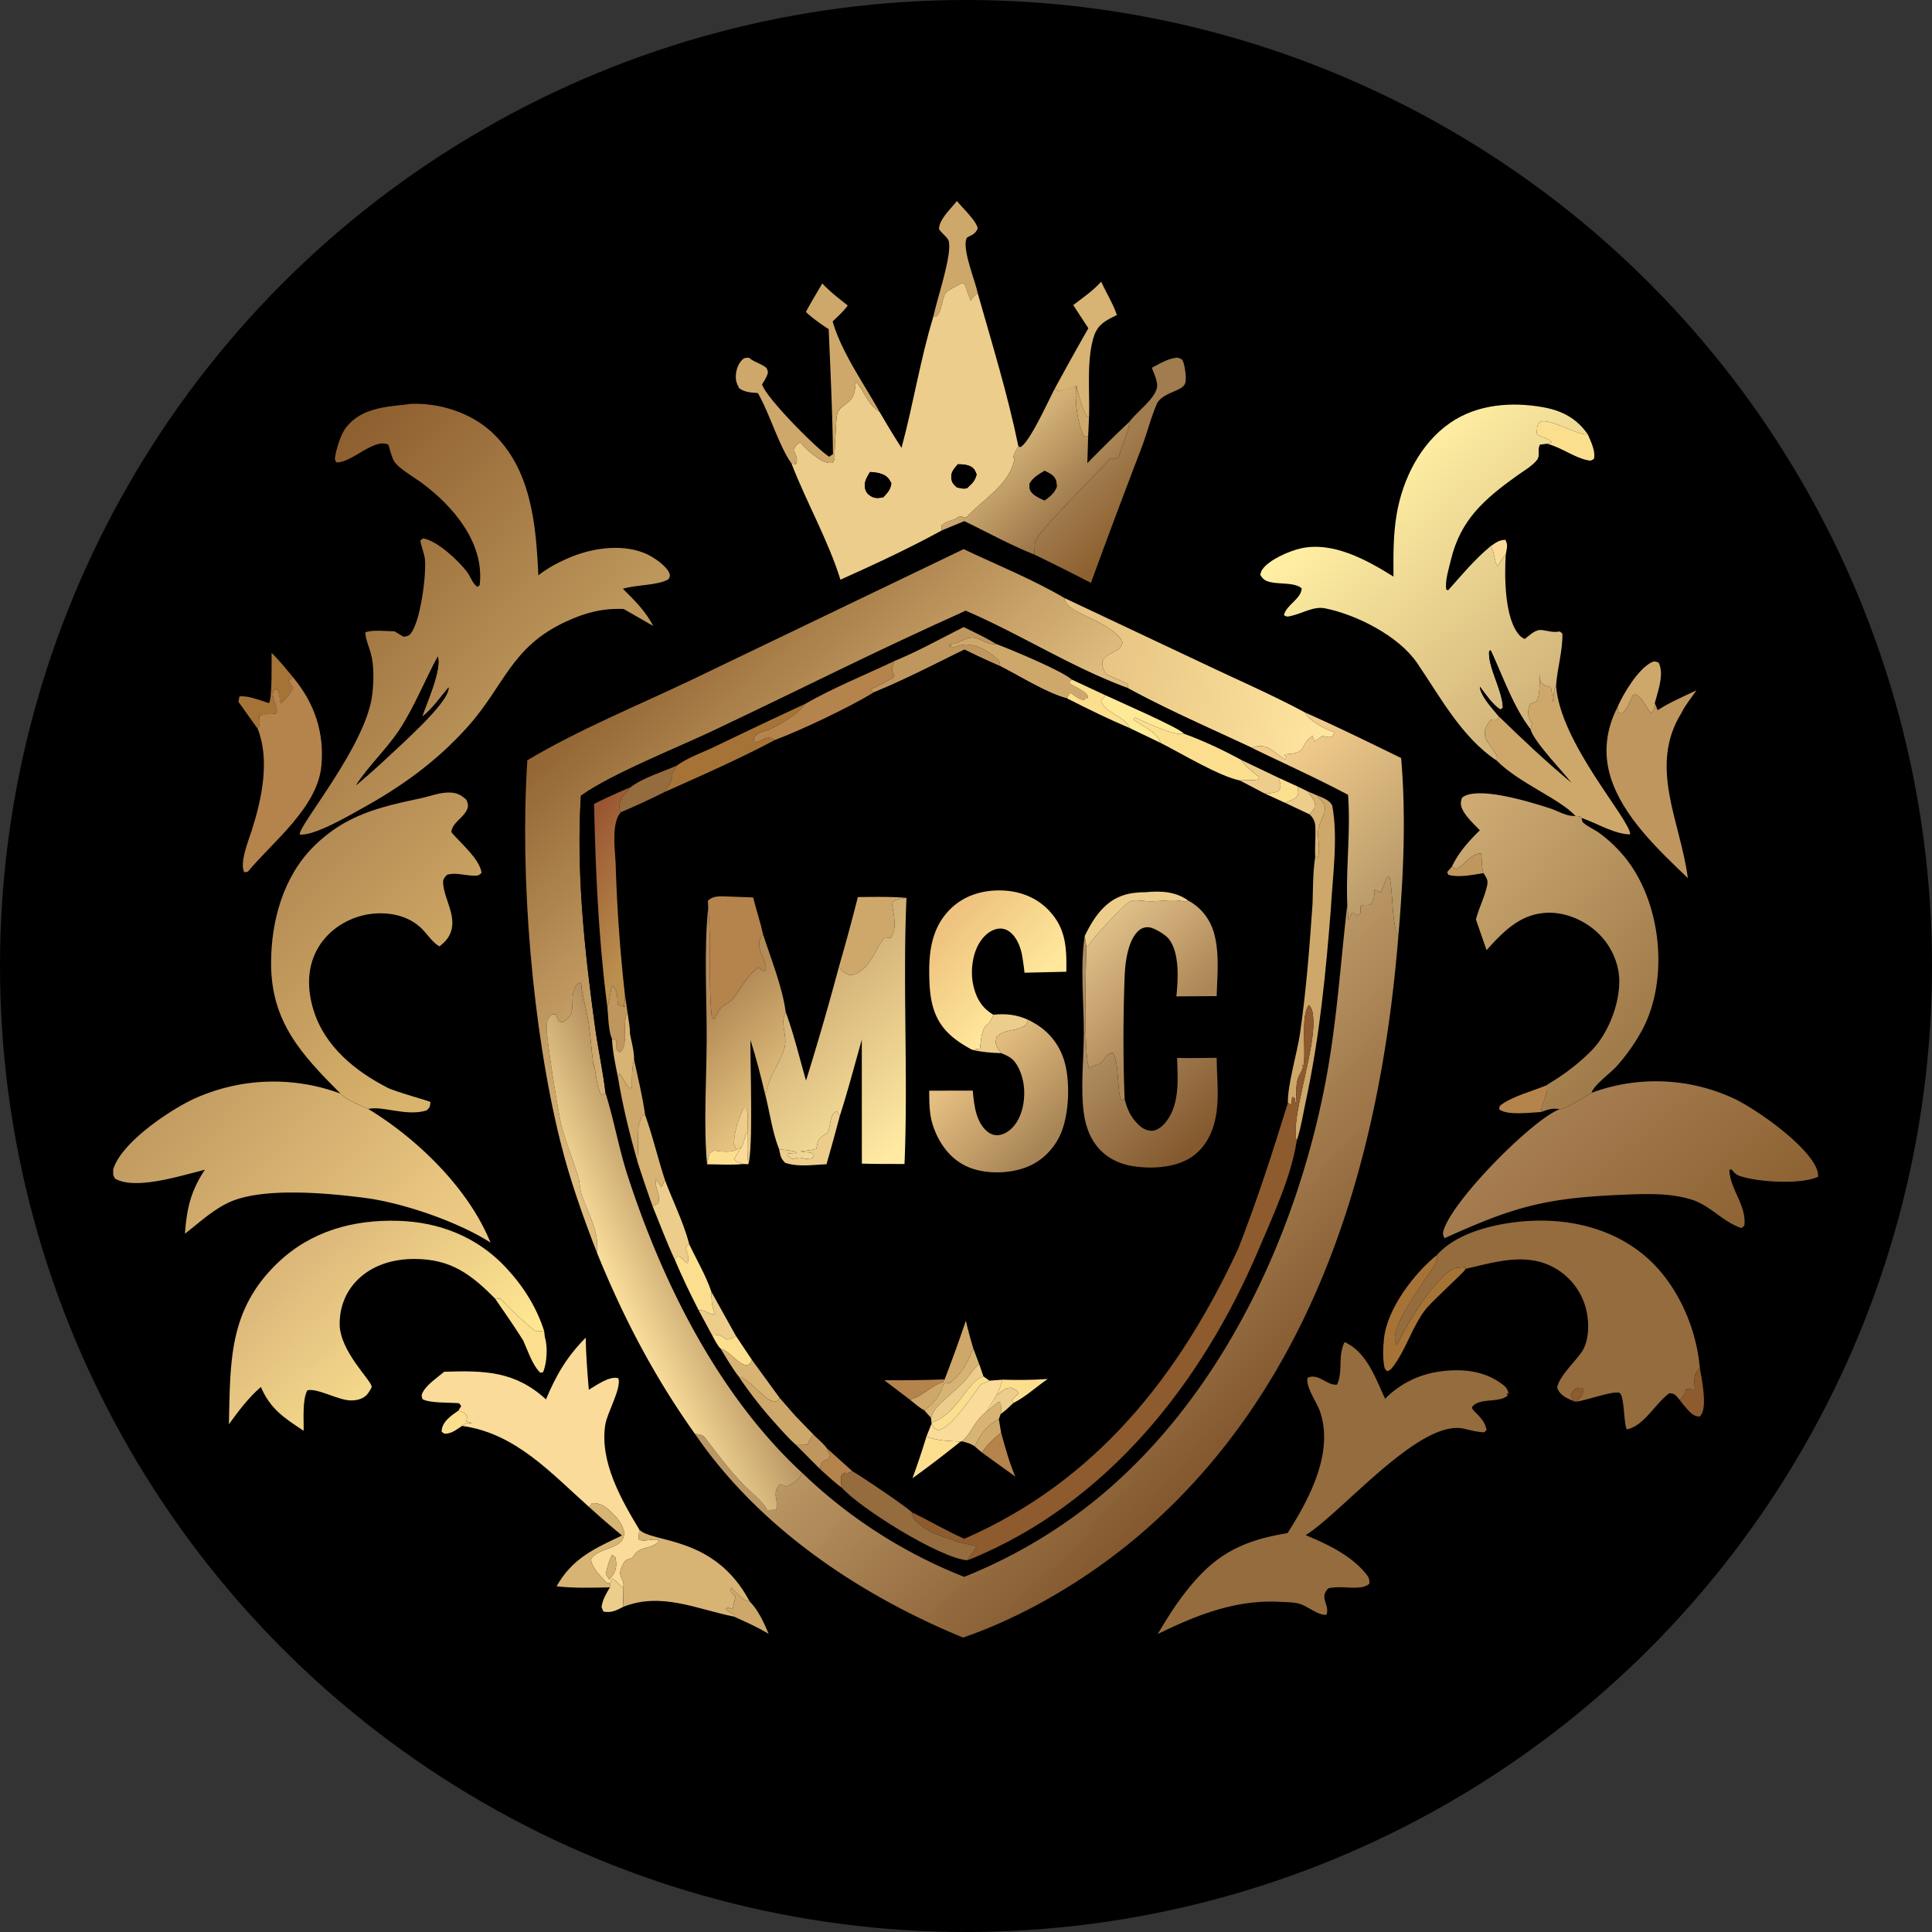 <?xml version="1.0" encoding="UTF-8"?>
<svg xmlns="http://www.w3.org/2000/svg" xmlns:v="https://vecta.io/nano" width="512" height="512" fill="none">
  <rect width="100%" height="100%" fill="#333333" stroke="none"/>
  <style>.B{fill:#cea86b}.C{fill:#fbdf8f}.D{fill:#eccd8b}.E{fill:#d7b374}.F{fill:#b5834c}.G{fill:#bf965d}.H{fill:#fadb99}.I{fill:#946c3e}.J{fill:#a67337}.K{fill:#8d5b2e}</style>
  <circle cx="256" cy="256" r="256" fill="#000"></circle>
  <g clip-path="url(#V)">
    <path d="m259.093 77.655-.251.201c-.688.562-1.186 1.032-1.599 1.836a117 117 0 0 1-1.631-4.395l-.744-.243c-.845.51-3.792 1.882-4.233 2.556-1.146 1.752-.929 4.963-2.548 6.32l-.68-.203c.815-4.237 5.092-16.587 3.965-19.988-.259-.783-1.987-2.11-2.534-3.061.111-2.621 3.1-5.3 4.764-7.418 1.276 1.646 5.431 5.53 5.488 7.366-.712 1.425-1.422 1.57-2.799 2.317-1.624 2.505 2.218 11.58 2.802 14.712" class="B"></path>
    <path d="m247.407 83.728.68.201c1.619-1.356 1.402-4.567 2.548-6.319.441-.674 3.388-2.046 4.233-2.557l.744.244q.771 2.213 1.631 4.395c.413-.805.911-1.274 1.599-1.836l.251-.201c3.815 13.444 7.966 26.895 10.786 40.591-.545.93-1.037 1.801-1.386 2.828l.342.401c-.913 6.775-8.546 10.921-12.811 15.72l-1.738-.395c-1.659 1.375-3.252 1.02-4.799 2.439l.023 1.367c-8.642 4.731-17.797 8.985-26.789 13.018-3.275-10.535-9.019-20.507-12.99-30.846l1.162-.186-.65.577.844-.312c.309-1.609-.129-2.095-.79-3.562.357-1.187.859-1.407 1.808-2.149.876 1.206 1.812 2.128 2.992 3.026 1.7 1.293 3.28 2.78 5.543 2.472.666-.861.538-1.104.514-2.213q.128-3.223.337-6.444l-.02.283c.047-1.09.099-2.184.201-3.271.27-2.872 1.41-2.942 3.296-4.589 1.553-1.358 1.672-3.387 1.838-5.309 2.601 2.975 2.861 5.833 6.283 8.052 1.877 3.221 3.778 6.404 5.821 9.524 3.135-11.548 4.971-23.506 8.497-34.95m6.429 39.315c-.876 1.031-1.839 2.008-1.74 3.459.09 1.327.511 1.792 1.472 2.654.895.182 1.863.527 2.739.175 1.411-1.32 1.977-1.739 2.519-3.586-.467-1.21-.785-1.833-2.05-2.326-.844-.33-2.039-.398-2.94-.376m-23.277 2.046c-.797 1.359-1.68 2.657-1.32 4.298.254 1.155.905 1.794 1.933 2.302.865.427 2.065.314 2.957.056 1.201-1.386 1.782-1.809 2.088-3.65-.626-1.281-1.1-1.898-2.463-2.444-.937-.376-2.188-.532-3.195-.562" class="D"></path>
    <path d="M285.223 102.197c-1.492.646-3.016 1.069-4.581 1.5l-1.198-.548a760 760 0 0 1 8.987-16.159l-4.01-6.129c2.5-1.947 5.313-3.854 7.41-6.229 1.305 2.944 3.132 5.815 4.152 8.848-2.873 1.464-5.046 2.406-6.097 5.699-1.979 6.196-1.065 14.661-1.277 21.206l-.619-.13c-1.419-2.447-2.012-5.352-2.767-8.058" class="E"></path>
    <path d="M233.089 109.153c-3.422-2.219-3.682-5.077-6.283-8.052-.166 1.922-.285 3.951-1.838 5.309-1.886 1.647-3.026 1.717-3.296 4.589a65 65 0 0 0-.201 3.271l.02-.283a257 257 0 0 0-.337 6.444c.024 1.109.152 1.352-.514 2.213-2.263.308-3.843-1.179-5.543-2.472-1.18-.898-2.116-1.82-2.992-3.026-.949.742-1.451.962-1.808 2.149.661 1.467 1.099 1.953.79 3.562l-.844.312.65-.577-1.162.186c-3.151-4.294-5.862-13.39-8.89-18.62-1.898-.146-3.356-.162-4.941-1.262-.417-.798-.819-1.611-.882-2.524-.114-1.651.322-3.45 1.412-4.722.728-.849.931-.789 2.032-.854 1.367 1.102 2.589 1.372 3.972 2.221.924.568.859.72 1.084 1.735-.338 1.179-.906 2.068-1.564 3.088.847 3.357 14.396 17.075 17.788 19.201l1.006-.69c-.132-11.034-.678-22.092-1.132-33.118-2.172-1.4-4.14-2.795-6.04-4.553 1.338-2.567 2.886-5.057 4.337-7.563 2.048 2.195 4.389 3.986 6.746 5.833-1.12 1.58-2.622 2.9-4.005 4.248 2.418 8.285 8.246 16.403 12.435 23.955" class="B"></path>
    <path fill="url(#A)" d="M299.311 111.759c1.892-2.514 6.096-5.593 7.068-8.321.05-.138.105-.274.15-.413.507-1.551-.729-4.08-1.276-5.561 2.158-1.115 4.387-2.555 6.862-2.683.711.296 1.098.282 1.406 1.024.495 1.19.964 4.529.567 5.746-.74 2.269-6.2 2.343-7.61 5.687-1.527 3.621-2.518 7.617-3.921 11.322a2490 2490 0 0 0-13.455 35.908 613 613 0 0 0-15.033-7.529c.118-1.025.073-2.791.425-3.705 1.084-2.81 16.477-17.945 19.618-21.642.96.052 1.539.034 2.388-.441.763-3.06 2.547-6.417 2.811-9.392"></path>
    <path fill="url(#B)" d="M279.444 103.149l1.198.548 4.581-1.5c-.443 3.992.244 9.942 2.118 13.554l1.037-.208-.223 7.204a431 431 0 0 1 11.156-10.988c-.264 2.975-2.048 6.332-2.811 9.392-.849.475-1.428.493-2.388.441-3.141 3.697-18.534 18.832-19.618 21.642-.352.914-.307 2.68-.425 3.705-6.276-2.485-12.427-5.897-18.519-8.838l-6.04 2.505-.023-1.367c1.547-1.419 3.14-1.064 4.799-2.439l1.738.395c4.265-4.799 11.898-8.945 12.811-15.72l-.342-.401c.349-1.027.841-1.898 1.386-2.828l.478.272c2.424-1.04 7.547-12.487 9.087-15.369m-2.594 21.63c-1.585.959-3.033 1.733-3.988 3.389-.026 1.225-.09 1.721.823 2.631.765.762 2.143 1.364 3.13 1.819 1.491-1.078 2.504-1.848 3.226-3.573-.029-1.207-.09-2.116-1.044-2.987-.588-.537-1.442-.909-2.147-1.279"></path>
    <path d="M285.223 102.197c.755 2.706 1.348 5.611 2.767 8.058l.619.13-.231 5.158-1.036.208c-1.875-3.612-2.562-9.562-2.119-13.554" class="B"></path>
    <path fill="url(#C)" d="m104.577 167.316 2.329 1.413c.99-.124 1.349-.087 1.999-.921 2.534-3.255 4.076-15.271 3.716-19.435-.153-1.775-.983-3.336-1.212-5.124l.686-.576c3.769.589 9.401 5.897 11.665 8.878 1.047 1.379 1.292 2.899 2.754 3.974l.606-.454c1.339-11.207-7.032-20.969-15.454-27.175-1.85-1.363-6.115-3.798-7.23-5.689-.699-1.184-1.086-3.026-1.498-4.352-3.85-1.934-9.843 4.995-13.867 4.668l-.345-.893c.33-2.473 1.49-6.473 3.057-8.447 3.949-4.973 10.244-5.384 16.045-6.005.371-.08.685-.139 1.066-.154 7.472-.302 15.724 2.294 21.276 7.364 10.623 9.7 11.897 24.62 12.491 38.073 2.782-2.162 6.034-3.836 9.312-5.11 5.863-2.278 13.561-3.212 19.439-.505 1.859.856 5.429 3.23 6.051 5.268.193.633-.043.846-.32 1.405-2.979 1.709-8.537 1.389-12.07 2.522 3.175 3.122 5.955 5.878 8.059 9.857l-7.859-4.511c-5.602-.226-10.125.961-15.207 3.303-14.729 6.788-16.245 16.926-26.282 28.087-8.149 9.062-17.58 15.836-28.212 21.648-3.355 1.898-12.54 7.209-16.162 6.727-.141-2.692 17.789-23.764 19.266-37.282.367-3.358.49-7.576-.435-10.859-.552-1.957-1.281-3.328-1.436-5.421 1.876-.777 5.654-.296 7.772-.274m11.442 6.663c-3.444 6.368-6.249 13.553-10.237 19.543-3.432 5.156-8.04 9.379-11.422 14.577 2.93-2.486 5.8-4.999 8.591-7.64 3.242-3.081 15.829-14.149 15.927-18.068.001-.066-.015-.131-.022-.196-2.286 2.708-4.202 5.585-7.011 7.789 1.199-3.549 5.275-12.553 4.174-16.005"></path>
    <path fill="url(#D)" d="M420.795 115.124c-2.77.363-11.345-5.115-13.002-3.017-.513.649-.478 1.957-.543 2.765 1.081 1.203 3.536 1.227 3.959 2.403l-1.215.313-1.892.243c-.795 1.465.177 2.827-.805 4.086-1.237 1.586-3.752 3.033-5.422 4.238-8.499 6.128-14.818 11.57-17.369 22.222-.535 2.234-1.607 5.585-1.234 7.854l.487.215c3.758-4.193 6.922-8.11 11.28-11.712q.078.127.153.258c.932 1.655.782 3.534 1.615 5.126.7-.97 1.385-2.358 2.23-3.148-.358 5.556-.381 17.208 3.776 21.526.354.368.796.627 1.252.845 1.351-1.005 2.803-2.606 4.582-2.37 1.797.239 2.84.701 4.712.376l.684.553c.139 4.503-1.38 9.232-1.669 13.791-.783 1.252-.663 3.022-.727 4.464l-.631-4.07c-1.417-.361-1.824-.319-2.791-1.465l-.193-1.89-.004.244c-.055 2.009.175 5.193-.875 6.913-.479.198-1.584.499-1.77.948-.481 1.161-.557 2.48-.067 3.664.187.451.447.869.713 1.276l-.44 1.475c-4.598-5.904-7.376-14.168-10.549-20.925l-.392.224c-.443 4.077 3.529 10.367 3.629 15.023l-.619.457c-2.118-1.219-3.943-4.12-5.475-6.045.111 2.44 3.59 6.099 5.082 7.927l-.358.822-.23-.027c-.631-.067-1.06-.086-1.667.097-1.013 1.387-1.731 2.36-1.492 4.168.293 2.232 3.994 4.773 3.072 6.546-9.248-6.118-14.978-16.953-21.064-25.852-4.87-7.121-15.976-12.762-24.363-14.453-3.026-.61-5.939 1.305-8.855 1.969-.961.219-1.177.393-2.053-.162.652-2.799 4.624-4.285 4.704-7.125-1.911-1.595-5.804-1.041-8.247-1.622-1.42-.337-2.012-.721-2.727-1.954.096-.48.24-.956.517-1.364 1.784-2.63 7.256-4.984 10.292-5.644 8.575-1.863 17.509 3.136 24.492 7.489-.031-5.562-.086-11.139.865-16.638 1.595-9.224 6.272-18.622 14.109-24.065 7.243-5.03 16.499-5.701 24.973-4.121 4.845.903 8.719 3.004 11.562 7.149"></path>
    <path d="m409.994 117.588 1.215-.313c-.423-1.176-2.878-1.2-3.959-2.403.065-.808.03-2.116.543-2.765 1.657-2.098 10.232 3.38 13.002 3.017.797 1.895 2.086 4.395 1.617 6.482-.805.528-.912.533-1.867.32-3.498-.782-6.831-3.354-10.551-4.338" class="C"></path>
    <path fill="#000" d="M256.307 129.331c-.876.352-1.844.007-2.739-.175-.961-.862-1.382-1.327-1.472-2.654-.099-1.451.864-2.428 1.74-3.459.901-.022 2.096.046 2.94.376 1.265.493 1.583 1.116 2.05 2.326-.542 1.847-1.108 2.266-2.519 3.586m20.508 3.287c-.987-.455-2.365-1.057-3.13-1.819-.913-.91-.849-1.406-.823-2.631.955-1.656 2.403-2.43 3.988-3.389.705.37 1.559.742 2.147 1.279.954.871 1.015 1.78 1.044 2.987-.722 1.725-1.735 2.495-3.226 3.573m-42.686-.873c-.892.258-2.092.371-2.957-.056-1.028-.508-1.679-1.147-1.933-2.302-.36-1.641.523-2.939 1.32-4.298 1.007.03 2.258.186 3.195.562 1.363.546 1.837 1.163 2.463 2.444-.306 1.841-.887 2.264-2.088 3.65"></path>
    <path d="M395.039 144.734c1.483-.981 2.086-1.57 3.884-1.697.816 1.41.356 2.35.114 3.933-.845.79-1.53 2.178-2.23 3.148-.833-1.592-.683-3.471-1.615-5.126q-.075-.13-.153-.258" class="H"></path>
    <path fill="url(#E)" d="M282.069 158.466c.385 1.518 1.152 2.284 2.505 3.104 3.511 2.127 11.306 4.756 12.908 8.692-.349 1.417-.836 1.621-2.078 2.346-1.406.821-2.597 1.128-3.293 2.728-.011 1.484.274 2.184 1.114 3.399q2.81 1.203 5.584 2.493c.06.43.133.683-.002 1.103-14.793-5.436-28.456-14.263-42.911-20.463-22.527 10.027-44.679 21.218-66.953 31.813-9.517 4.527-26.929 11.409-34.991 17.2-1.29 20.268 1.011 41.422 3.777 61.502.794 5.763 2.065 11.522 2.737 17.283l-1.055.429c-1.275-1.594-1.499-5.958-2.035-8.162l.003.964c-.65-4.163-.821-8.407-1.503-12.537-.563-3.414-1.593-6.471-1.905-9.977q-.002.005-.008.007c-1.003.408-1.243.411-1.677 1.474-1.418 3.477.821 6.948-3.184 9.019l-.971-.124-.878-1.961-.973-.016c-1.108 1.082-1.401 1.9-1.416 3.48-.032 3.136 3.055 22.671 3.918 25.927 1.238 4.672 3.084 9.17 4.479 13.794.434 1.438.37 2.964.826 4.38 1.713 5.318 4.767 9.826 4.107 15.603-3.745-9.636-7.187-19.379-9.69-29.42-7.442-29.859-10.794-70.311-8.748-101.072 13.698-8.178 29.105-14.423 43.533-21.307l72.079-34.638c8.825 4.173 18.3 8.017 26.701 12.937"></path>
    <path fill="url(#F)" d="M298.807 182.331c.135-.42.062-.673.002-1.103q-2.773-1.29-5.584-2.493c-.84-1.215-1.125-1.915-1.114-3.399.696-1.6 1.887-1.907 3.293-2.728 1.242-.725 1.729-.929 2.078-2.346-1.602-3.936-9.397-6.565-12.908-8.692-1.353-.82-2.12-1.586-2.505-3.104l38.321 18.086c8.47 4.016 17.165 7.804 25.417 12.246.053.094.103.189.159.282 1.229 2.049 5.372 4.318 7.669 4.937-.214.487-.286 1.017-.804 1.216-.692.267-1.692-.05-2.397-.195-.706.484-1.389.982-2.06 1.512l-.536-1.566c-3.857 2.946-.992 4.582-7.426 4.92.138.374.114.516.453.748l-.131.686c-2.451-1.334-4.827-4.446-8.06-3.445a6 6 0 0 0-.819.342c-11.018-5.173-22.364-10.082-33.048-15.904"></path>
    <path fill="#000" d="M255.896 161.868c14.455 6.2 28.118 15.027 42.911 20.463 10.684 5.822 22.03 10.731 33.048 15.904 8.455 4.092 17.098 7.999 25.394 12.401.719 9.707-.607 19.42-.204 29.099-1.828 15.87-2.814 31.75-5.855 47.478-8.03 41.53-28.403 84.572-62.091 111.279a136.22 136.22 0 0 1-24.676 15.457 136 136 0 0 1-8.891 3.934 130 130 0 0 1-11.687-5.27 131 131 0 0 1-26.49-17.919 132 132 0 0 1-4.73-4.33c-22.25-20.544-37.173-50.603-46.362-79.047-2.296-7.108-3.548-14.534-5.797-21.651-.672-5.761-1.943-11.52-2.737-17.283-2.766-20.08-5.067-41.234-3.777-61.502 8.062-5.791 25.474-12.673 34.991-17.2l66.953-31.813m8.121 8.803c-2.786-1.676-5.709-3.065-8.63-4.486-6.03 3.015-12.084 6.411-18.312 8.972-7.828 3.723-16.307 7.123-23.8 11.432a1563 1563 0 0 0-23.707 11.219c-3.141 1.505-7.406 3.014-10.163 5.07-3.716 1.633-9.198 3.311-12.351 5.785-3.276 1.328-6.444 2.834-9.623 4.379.412 18.022 1.204 35.946 3.526 53.846.277 2.5.243 6.171 1.232 8.437.178 3.416.864 6.688 1.555 10.03 1.233 7.566 3.058 14.918 5.126 22.293a394 394 0 0 0 4.101 12.097c1.923 4.7 3.726 9.525 5.875 14.123 1.935 4.558 4.043 8.964 6.308 13.368l3.503 6.5c.671 1.158 1.386 2.792 2.34 3.704 1.515 2.502 2.989 5.027 4.762 7.357a111 111 0 0 0 9.27 11.913c1.916 2.141 3.797 4.305 5.937 6.229 2.12 2.161 4.202 4.403 6.431 6.45 1.859 1.632 3.705 3.44 5.707 4.886 4.85 5.423 25.92 18.643 33.223 19.209.301-.091.589-.181.88-.301 36.19-14.848 61.255-46.615 76.212-81.733 3.788-8.961 8.761-19.498 10.222-29.1 1.142-3.463 1.727-7.347 2.492-10.919 3.576-16.705 5.207-33.451 6.55-50.45.452-8.657 1.994-19.006.366-27.497-.749-1.532-2.571-2.072-4.051-2.718l-2.499-1.067-2.634-1.277-4.984-2.278-10.015-4.794c-4.819-2.622-9.925-5.032-15.086-6.898-1.098-1.521-17.635-8.682-20.791-10.183-2.892-1.556-5.939-2.833-8.939-4.163-2.531-2.32-16.314-8.045-20.033-9.435"></path>
    <path d="M264.017 170.671q-.204.014-.407.026c-2.405.115-3.91-1.682-5.796-1.735-2.171-.061-3.686 1.741-5.776 1.682l-.02 1.114-.486-.968.177.613c1.391.276 2.277-.406 3.611-.559 3.353-.386 7.255 2.009 9.49 4.316l.28 1.394a187 187 0 0 1-9.487-4.404c-7.927 3.859-15.887 8.02-24.05 11.341-.394-.221-.541-.435-.818-.784 10.695-5.467 3.788-1.71 6.34-7.55 6.228-2.561 12.282-5.957 18.312-8.972 2.921 1.421 5.844 2.81 8.63 4.486" class="G"></path>
    <path d="m265.09 176.554-.28-1.394c-2.235-2.307-6.137-4.702-9.49-4.316-1.334.153-2.22.835-3.611.559l-.177-.613.486.968.02-1.114c2.09.059 3.605-1.743 5.776-1.682 1.886.053 3.391 1.85 5.796 1.735q.203-.012.407-.026c3.719 1.39 17.502 7.115 20.033 9.435l-.748.763c1.495 1.417 3.997 1.834 5.045 3.633l-.14.55-.522-.145-.256.642c-1.46-.073-2.625-1.163-3.767-1.986-.405.505-.665.895-.877 1.51-5.147-1.246-12.726-6.022-17.695-8.519" class="B"></path>
    <path fill="#000" d="M397.265 189.911c-1.492-1.828-4.971-5.487-5.082-7.927 1.531 1.925 3.357 4.826 5.475 6.045l.619-.457c-.1-4.656-4.072-10.946-3.629-15.023l.392-.224c3.173 6.757 5.951 15.021 10.549 20.925 1.048 3.518 8.334 10.874 10.843 14.18-6.703-5.581-12.918-11.444-19.167-17.519M255.602 172.15a188 188 0 0 0 9.488 4.404c4.969 2.497 12.548 7.273 17.695 8.519 5.485 2.813 11.095 5.534 16.766 7.948l8.052 3.878c5.419 2.725 15.508 8.844 20.996 9.943 2.13 1.214 4.259 2.354 6.476 3.401l5.475 2.506 6.529 3.078c1.48 1.472 1.528 2.532 1.531 4.596.004 2.197-.18 4.462-.068 6.649-.609 4.052-.581 8.205-.691 12.295-.783 11.402-1.685 23.046-3.308 34.355-.768 5.361-3.322 13.536-3.241 18.542-4.049 13.098-8.138 25.827-13.143 38.608-15.678 33.821-37.736 61.684-72.599 76.926-4.76-2.106-9.164-4.74-13.831-6.989-2.006-1.838-12.998-9.269-15.854-10.935-2.155-2.153-4.521-4.122-6.809-6.134-.904-1.243-2.373-2.425-3.468-3.534l-4.876-5.035-4.11-4.712-7.359-10.102c-1.288-2.171-2.818-4.253-4.237-6.343l-6.485-11.66c-1.393-4.196-3.982-8.599-5.881-12.633-1.451-5.602-4.346-11.448-6.398-16.92-1.897-5.722-3.246-11.655-5.294-17.315-.652-4.883-1.908-9.833-2.922-14.659.049-2.215-.691-4.74-1.09-6.931.029-1.79-.423-3.795-.647-5.584l-.698-4.788a422 422 0 0 1-2.442-34.454c-.149-3.851-1.221-11.008 1.381-13.818 3.895-1.667 7.703-3.408 11.49-5.312 9.822-4.414 19.768-8.742 29.271-13.813 7.084-2.637 20.019-8.811 26.252-12.636 8.163-3.321 16.123-7.482 24.049-11.341m48.047 64.29c-4.416.011-7.953.872-11.207 4.109-2.183 2.17-3.616 4.723-4.97 7.457-1.281 8.279-.21 17.491-.239 25.882-.023 6.812-.918 14.337-.01 21.061.404 2.987 1.318 5.877 3.113 8.337 2.441 3.347 6.08 5.206 10.125 5.796 5.154.753 11.565.381 15.859-2.836 3.767-2.821 5.555-7.308 6.126-11.845.577-4.594.002-9.439-.006-14.069l-10.5.033c.204 5.854.803 13.093-3.607 17.694-.686.716-1.923 1.591-2.955 1.607-1.615.026-2.768-.695-3.884-1.821-1.945-1.962-2.817-3.978-3.457-6.623-.423-10.63-.39-21.725.001-32.36.136-3.69.813-9.734 3.784-12.287a3.4 3.4 0 0 1 2.02-.839q.185-.014.37-.008.186.005.37.03c1.432.189 4.317 1.972 5.187 3.096 2.882 3.722 2.44 10.761 1.982 15.2l10.686-.075c.141-5.562.829-11.832-.865-17.195a14.12 14.12 0 0 0-.739-1.885 14 14 0 0 0-1.393-2.308q-.202-.27-.416-.531a13 13 0 0 0-.907-1 14 14 0 0 0-3.237-2.412c-3.292-2.405-7.3-2.589-11.231-2.208m-63.428 1.502c-4.29-.35-8.576-.259-12.875-.209a563 563 0 0 1-5.024 18.492 773 773 0 0 1-8.715 30.136c-1.74-6.005-3.217-12.296-5.388-18.149-.85-6.573-3.921-14.181-5.979-20.53-.721-3.292-1.838-6.563-2.65-9.85-2.672-.055-5.345-.257-8.013-.294-1.527-.021-2.873.079-3.975 1.159l.076 1.854c-1.16 11.295-.364 23.474-.401 34.874-.034 10.834-.864 22.382.108 33.124 3.106-.004 6.463.257 9.536-.076l1.414.049c1.281-4.27.484-26.477.528-32.912 1.587 4.89 2.812 9.828 4.021 14.821 1.133 4.484 1.846 9.767 3.564 14.022.384 1.714.36 2.44 1.628 3.697 3.389 1.174 7.403.526 10.948.392a536 536 0 0 0 3.52-12.761c2.156-6.672 3.927-13.505 5.844-20.252.246 10.916-.053 21.912.015 32.839 3.757.128 7.539.076 11.3.109.988-23.491-.495-47.071.518-70.535m23.022 30.968c-2.896-1.73-4.337-4.028-5.187-7.284-.945-3.613-.503-8.326 1.385-11.565 1.008-1.731 2.66-3.407 4.674-3.867 1.13-.258 2.238-.082 3.207.57 2.147 1.444 3.195 4.332 3.605 6.773q.337 2.115.584 4.241l11.078-.26c.103-6.356-.079-11.605-4.81-16.436-3.452-3.525-8.049-5.094-12.906-5.11-4.887-.016-9.533 1.464-13.067 4.98-4.593 4.571-5.605 10.529-5.552 16.748.052 6.048.538 11.628 5.096 16.125 1.831 1.805 4.025 3.167 6.278 4.386 2.605.612 5.045.808 7.714.886.805.337 1.656.693 2.381 1.181 2.037 1.371 3.178 4.655 3.533 6.961.535 3.478-.083 7.845-2.219 10.723-1.036 1.396-2.531 2.604-4.302 2.841-1.153.155-2.192-.196-3.084-.928-3.069-2.519-3.528-7.184-3.859-10.852-3.839-.101-7.706.006-11.547.017.021 3.167.004 6.328 1.035 9.359 1.517 4.456 4.335 8.518 8.685 10.602 4.565 2.189 10.909 2.154 15.642.469 4.169-1.483 7.491-4.671 9.346-8.668 2.506-5.402 2.814-15.069.787-20.595-1.708-4.657-4.891-7.855-9.293-9.953-3.023-1.383-5.929-1.688-9.204-1.344m-5.32 88.42c-.715-2.428-1.387-4.849-1.965-7.313a373 373 0 0 1-5.618 15.533q-7.996.306-15.997.218l6.716 5.109c1.213.925 2.525 2.168 3.878 2.848l1.802 2.043.105 1.216.061.221-1.385 3.466a201 201 0 0 1-3.711 11.081 292 292 0 0 0 12.707-9.701l.447-.079c1.188.322 2.343.571 3.339 1.336l1.936 1.634 8.823 6.36c-1.615-3.781-2.662-7.725-3.768-11.676l-.595-3.538.506-1.388c1.224-.804 2.295-1.912 3.368-2.907 3.061-1.496 6.213-4.378 9.074-6.351-4.037.295-7.961.309-11.999.189l-3.447.263-1.574-1.14-1.139-3.275z"></path>
    <path d="M77.705 179.538l-1.229.667c.253.864.67 1.375 1.238 2.062-.709 1.476-2.088 3.13-3.35 4.164l-.636-3.479-.578-.418c-.546.47-.814.522-.858 1.28-.1 1.701 1.783 4.066.815 5.293l-4.437.481c.129 1.353.405 2.437-.344 3.599l-5.136-7.206.262-1.405c2.104-.352 5.708 1.108 7.799 1.747.929-.915.684-11.373.725-13.31 2.072 2.019 3.876 4.307 5.728 6.525" class="J"></path>
    <path fill="#000" d="M94.36 208.099c3.383-5.198 7.99-9.421 11.422-14.577 3.987-5.99 6.793-13.175 10.237-19.543 1.101 3.452-2.975 12.456-4.174 16.005 2.809-2.204 4.725-5.081 7.011-7.789.007.065.023.13.022.196-.098 3.919-12.685 14.987-15.927 18.068-2.791 2.641-5.661 5.154-8.59 7.64"></path>
    <path d="M438.539 186.334c-.173 1.305-.001 1.816-1.042 2.674-1.249-1.565-2.231-4.171-4.044-5.008l-.707.192c-.747 1.51-1.582 3.977-3.011 4.911l-.773-.175-.309-1.521c1.498-3.52 5.464-10.106 8.966-11.85.875-.436 1.046-.262 1.918.032 1.595 2.971-.202 7.646-.998 10.745" class="B"></path>
    <path d="M213.275 186.589c7.493-4.309 15.972-7.709 23.8-11.432-2.552 5.84 4.355 2.083-6.34 7.55.277.349.424.563.818.784-6.233 3.825-19.168 9.999-26.252 12.636-2.221-1.712-3.212.699-5.415.51-.143-1.029-.095-1.457.849-2.155.808-.597 2.321-.795 3.277-1.236 2.67-1.232 7.749-4.176 9.263-6.657" class="F"></path>
    <path d="m405.589 193.25.44-1.475c-.266-.407-.526-.825-.713-1.276-.49-1.184-.414-2.503.067-3.664.186-.449 1.291-.75 1.77-.948 1.05-1.72.82-4.904.875-6.913l.004-.244.193 1.89c.967 1.146 1.374 1.104 2.791 1.465l.631 4.07c.064-1.442-.056-3.212.727-4.464 1.074 15.27 19.564 35.345 19.656 39.425-4.144.008-8.992-3.042-12.91-4.359l-.276-.388-1.318-.144c-4.318-4.631-15.054-8.728-20.937-14.708.922-1.773-2.778-4.314-3.071-6.546-.239-1.808.479-2.781 1.492-4.168.607-.183 1.036-.164 1.667-.097l.23.027.358-.822c6.25 6.075 12.464 11.938 19.167 17.519-2.509-3.306-9.795-10.662-10.843-14.18" class="B"></path>
    <path d="M68.326 193.187c.75-1.162.472-2.246.344-3.599 1.453-.302 2.958-.364 4.437-.481.968-1.227-.916-3.592-.815-5.293.044-.758.312-.81.858-1.28l.578.418c.294 1.143.452 2.315.637 3.479 1.261-1.034 2.64-2.688 3.349-4.164-.569-.687-.985-1.198-1.238-2.062l1.228-.667c5.628 6.783 8.282 14.515 7.473 23.382-1.01 11.064-12.85 20.099-19.508 28.109l-.941.126c-1.294-2.503 1.14-8.415 2.003-11.12 2.649-8.303 4.828-18.535 1.595-26.848" class="F"></path>
    <path d="M282.786 185.073c.211-.615.471-1.005.877-1.51 1.141.823 2.306 1.913 3.766 1.986l.256-.642.522.145.14-.55c-1.048-1.799-3.55-2.216-5.045-3.633l.748-.763 8.939 4.163-1.231 1.461c1.307 3.449 5.946 3.744 7.793 7.291-5.671-2.414-11.281-5.135-16.765-7.948" class="C"></path>
    <path d="m428.653 187.407.31 1.521.772.175c1.429-.934 2.265-3.401 3.011-4.911l.707-.192c1.813.837 2.795 3.443 4.044 5.008 1.041-.858.869-1.369 1.042-2.675l.768 1.876c3.173-2.1 6.823-3.612 10.254-5.249-1.249 1.859-2.971 3.922-3.928 5.918-8.904 14.276-.258 28.928 1.663 43.83-7.744-7.452-17.134-16.166-20.44-26.648-2-6.341-1.255-12.778 1.797-18.653" class="G"></path>
    <path fill="#feea96" d="M299.551 193.021c-1.847-3.547-6.486-3.842-7.793-7.291l1.231-1.461c3.156 1.501 19.693 8.662 20.791 10.183-.078.013-.155.03-.234.04-3.024.382-9.84-3.125-12.787-4.346l-.326.597c2.415 1.766 6.326 3.329 7.17 6.156z"></path>
    <path d="M179.405 202.878c2.757-2.056 7.022-3.565 10.163-5.07a1563 1563 0 0 1 23.707-11.219c-1.514 2.481-6.593 5.425-9.263 6.657-.956.441-2.469.639-3.277 1.236-.944.698-.992 1.126-.849 2.155 2.203.189 3.194-2.222 5.415-.51-9.503 5.071-19.449 9.399-29.271 13.813.703-1.381 2.252-2.717 1.969-4.434-.011-.072-.042-.141-.063-.21z" class="J"></path>
    <path fill="url(#G)" d="M345.807 188.798c8.591 3.795 17.063 7.968 25.506 12.083 1.336 15.526.619 31.38-.713 46.875-1.854-1.908-1.39-12.839-2.471-15.532-1.239.656-1.259 3.012-2.359 4.347-.429-.442-.895-.603-1.454-.824-.085.989-.122 2.088-.485 3.018-.691 1.773-1.705.601-3.261 1.318l-.036 1.878-.999.761-.797-.848-.509.044-.868 1.896c-.069-1.362-.2-2.72-.316-4.079-.403-9.679.923-19.392.204-29.099-8.296-4.402-16.939-8.309-25.395-12.401.268-.13.535-.253.82-.342 3.233-1.001 5.609 2.111 8.06 3.445l.131-.686c-.339-.232-.315-.374-.453-.748 6.434-.338 3.569-1.974 7.426-4.92l.536 1.566a38 38 0 0 1 2.06-1.512c.705.145 1.705.462 2.397.195.518-.199.59-.729.804-1.216-2.297-.619-6.44-2.888-7.669-4.937-.056-.093-.106-.188-.159-.282"></path>
    <path d="M307.603 196.899c-.844-2.827-4.755-4.39-7.17-6.156l.326-.597c2.947 1.221 9.763 4.728 12.787 4.346.079-.01.156-.027.234-.04 5.161 1.866 10.267 4.276 15.086 6.898l.262.351c1.289 1.693 2.881 2.919 4.539 4.225l-.168.653c-1.72.341-3.26.057-4.9.263-5.488-1.099-15.577-7.218-20.996-9.943" class="C"></path>
    <path d="M328.866 201.35l10.015 4.794c.408 1.626.824 2.048-.046 3.534-1.317.399-2.367.704-3.76.565l-6.476-3.401c1.64-.206 3.18.078 4.9-.263l.168-.653c-1.658-1.306-3.25-2.532-4.539-4.225z" class="D"></path>
    <path d="M167.054 208.663c3.153-2.474 8.634-4.152 12.35-5.785l-1.468 2.418c.021.069.052.138.063.21.283 1.717-1.266 3.053-1.969 4.434-3.787 1.904-7.595 3.645-11.49 5.312l-.522-.662q.108-.864.248-1.723l.062-.346c.237-1.362 1.823-2.809 2.726-3.858" class="I"></path>
    <path d="m338.881 206.144 4.984 2.278c.102 1.018.459 1.927-.24 2.762-.593.709-2.216 1.201-3.075 1.565l-5.475-2.506c1.393.139 2.443-.166 3.76-.565.87-1.486.454-1.908.046-3.534" class="C"></path>
    <path d="m343.865 208.422 2.634 1.277c1.01 1.418 2.068 2.365 2.071 4.148l-1.491 1.98-6.529-3.078c.859-.364 2.482-.856 3.075-1.564.699-.836.342-1.745.24-2.763" class="D"></path>
    <path fill="url(#H)" d="M157.431 213.042c3.178-1.545 6.347-3.051 9.623-4.379-.903 1.049-2.489 2.496-2.726 3.858l-.062.346a48 48 0 0 0-.248 1.723l.522.662c-2.602 2.81-1.53 9.967-1.381 13.818a422 422 0 0 0 2.442 34.454c.013 1.149.152 2.11-.579 3.073l.419-.227.204.406c-.933-.098-1.171-.134-1.936-.66-.124-2.005-.008-3.597-1.477-5.091l-.172 1.206.112-1.124c-.379 1.889-.629 3.952-1.215 5.781-2.322-17.9-3.114-35.824-3.526-53.846"></path>
    <path fill="url(#I)" d="M90.237 289.818c-10.43-10.472-18.423-19.033-18.397-34.658.02-11.18 3.266-22.93 11.401-30.954 8.404-8.288 17.35-10.346 28.35-12.68 2.495-.53 4.962-1.557 7.548-1.501 1.938.042 3.064.642 4.465 1.932.419 1.081.631 1.543.125 2.659-.986 2.176-3.98 3.501-4.114 5.924 2.337 2.807 7.564 7.126 8.003 10.781-.781.764-.998.734-2.085.732-2.33-.005-4.851-.952-7.109-.201-.813.904-1.105 1.281-.969 2.535.517 4.765 4.447 9.657 1.069 14.396-.544.762-1.33 1.416-2.037 2.025-1.789-.943-3.268-3.255-4.712-4.702-4.224-4.236-11.257-4.917-16.792-3.19-4.665 1.456-8.727 4.543-11.04 8.895-2.668 5.019-2.48 10.724-.812 16.027 2.978 9.465 10.935 15.987 19.51 20.389 2.271 1.166 11.035 3.486 11.427 3.836-.162 1.294-.076 1.387-1.05 2.225-5.411 1.649-11.422-1.291-15.438-.407-2.266-1.083-5.645-2.239-7.343-4.063"></path>
    <path d="m346.499 209.699 2.499 1.067c.815 1.021 2.343 2.37 2.161 3.736-.235 1.766-1.512 3.43-1.79 5.293-.343 2.301.694 5.347-.21 7.424l-.617-.147c-.112-2.187.072-4.452.068-6.649-.003-2.064-.051-3.124-1.531-4.596l1.491-1.98c-.003-1.783-1.061-2.73-2.071-4.148" class="E"></path>
    <path fill="url(#J)" d="M392.169 220.033c-1.519-1.598-3.478-3.368-4.504-5.329-.648-1.239-.646-2.026-.208-3.306 3.965-3.285 18.373 1.233 23.188 2.781 2.093.672 4.349 2.107 6.576 2.059q.152-.005.305-.013l1.318.144.276.388c.062.213.205.994.325 1.123.877.946 2.967 1.885 4.088 2.666 2.37 1.651 4.583 3.745 6.474 5.926 10.248 11.818 12.592 33.004 5.035 46.764a51 51 0 0 1-6.615 9.327c-1.635 1.845-6.062 4.973-6.636 7.037-1.624.887-6.904 4.418-8.52 4.363-1.836-.398-3.142.113-4.871.733.105-2.468 2.024-4.828 1.546-7.117.206-.242.106-.163.382-.326 4.085-2.391 8.21-5.523 11.518-8.921 4.376-4.497 7.411-12.351 7.273-18.617-.105-4.724-2.331-9.354-5.769-12.573-3.506-3.284-8.55-5.459-13.405-5.243-7.096.315-11.547 4.97-15.99 9.9l-2.822-8.133c.794-3.025 2.305-5.943 2.968-8.978.325-1.488-.194-2.127-.97-3.296-.588-1.813-.332-3.341-.614-5.171-2.465-.292-4.453 3.1-6.601 4.101l-1.14-.673c1.843-3.845 4.389-6.633 7.393-9.616"></path>
    <path d="M348.998 210.766c1.48.646 3.302 1.186 4.051 2.718 1.628 8.491.085 18.84-.366 27.497-1.343 16.999-2.975 33.745-6.55 50.45-.765 3.572-1.35 7.456-2.492 10.919-1.786-5.436 4.814-23.598 4.414-31.912-.065-1.343-.126-3.12-1.179-4.082-2.286 2.703-.655 12.36-1.478 16.306l-.502-1.113c.097.308.398.95.391 1.244-.015.618-1.134 2.304-1.357 3.087-.589 2.064-.408 4.322-.328 6.446l-.208.118-.328-1.516-.625-.227-.252 2.034-.887-.471c-.081-5.006 2.473-13.181 3.241-18.542 1.623-11.309 2.525-22.953 3.308-34.355.11-4.09.082-8.243.691-12.295l.617.147c.904-2.077-.133-5.123.21-7.424.278-1.863 1.555-3.527 1.79-5.293.182-1.366-1.346-2.715-2.161-3.736" class="B"></path>
    <path d="M393.131 231.392c-2.911.443-6.415 1.233-9.289.453l-.335-.721 1.269-1.475 1.14.673c2.148-1.001 4.136-4.393 6.601-4.101.282 1.83.026 3.358.614 5.171" class="G"></path>
    <path fill="url(#K)" d="M255.532 417.883a136 136 0 0 0 33.567-19.391c33.688-26.707 54.061-69.749 62.091-111.279 3.041-15.728 4.027-31.608 5.855-47.478l.316 4.079.868-1.896.509-.044.797.848.999-.761.036-1.878c1.556-.717 2.57.455 3.261-1.318.363-.93.4-2.029.485-3.018.559.221 1.025.382 1.454.824 1.1-1.335 1.12-3.691 2.359-4.347 1.081 2.693.617 13.624 2.471 15.532-4.713 59.207-21.983 119.334-68.825 159.195-13.285 11.305-30.034 21.345-46.55 27.026-27.531-11.335-54-29.075-71.056-53.978 1.173.154 1.983.086 2.772 1.117 3.3 4.315 6.317 8.362 10.083 12.322 1.804 1.899 5.257 4.495 6.298 6.744l2.242-.064c1.083-2.215-1.23-4.125 1.049-6.769a6.14 6.14 0 0 1 1.839.664c1.817-1.063 3.246-1.703 4.173-3.649a132 132 0 0 0 9.665 8.423 131 131 0 0 0 33.242 19.096"></path>
    <path fill="url(#L)" d="M271.511 257.778a101 101 0 0 0-.584-4.241c-.41-2.441-1.458-5.329-3.605-6.773-.969-.652-2.077-.828-3.207-.57-2.014.46-3.666 2.136-4.674 3.867-1.888 3.239-2.33 7.952-1.385 11.565.85 3.256 2.291 5.554 5.187 7.284-1.547 4.29-2.827.899-3.52 8.972l-2.095.329c-2.253-1.219-4.447-2.581-6.278-4.386-4.558-4.497-5.044-10.077-5.096-16.125-.053-6.219.959-12.177 5.552-16.748 3.534-3.516 8.18-4.996 13.067-4.98 4.857.016 9.454 1.585 12.906 5.11 4.731 4.831 4.913 10.08 4.81 16.436z"></path>
    <path d="M287.472 248.006c1.354-2.734 2.787-5.287 4.97-7.457 3.254-3.237 6.791-4.097 11.207-4.109 3.931-.381 7.939-.197 11.231 2.208l-.824.326c-3.624-.993-7.485.288-11.174-.279-1.759-.041-2.963-.427-4.343.846-1.847 1.703-9.036 9.002-10.03 11.009l-.619.253z" class="D"></path>
    <path d="M187.678 240.551l-.076-1.854c1.102-1.08 2.448-1.18 3.975-1.159l8.013.294c.812 3.287 1.929 6.558 2.65 9.85-2.91 3.181 1.009 6.12.737 9.46l-.582.314-1.4-1.035c-2.599 1.437-4.797 5.942-6.741 8.23-.968 1.139-2.681 1.745-3.492 2.805-.577.753-.992 1.744-1.394 2.602l-.71-.27c-1.057-9.669-.054-19.549-.98-29.237" class="F"></path>
    <path d="M240.221 237.942c-1.21.24-3.21.295-3.884 1.297.438 3.061 1.54 6.652-.259 9.36l-1.612-.189c-2.131 2.528-3.116 6.14-5.602 8.264l-.217.187c-1.163.993-2.014 1.414-3.533 1.573-1.413-.629-1.856-.977-2.792-2.209a563 563 0 0 0 5.024-18.492c4.299-.05 8.585-.141 12.875.209" class="B"></path>
    <path fill="url(#M)" d="M222.322 256.225c.936 1.232 1.379 1.58 2.792 2.21 1.519-.16 2.37-.581 3.533-1.574l.217-.187c2.486-2.124 3.471-5.736 5.602-8.264l1.612.189c1.799-2.708.697-6.299.259-9.36.674-1.002 2.674-1.057 3.884-1.297-1.013 23.464.47 47.044-.518 70.535-3.761-.033-7.543.019-11.3-.109l-.015-32.839c-1.917 6.747-3.688 13.58-5.844 20.252l-.727-1.31c-.919.413-1.138.754-1.485 1.69-.334.898-.524 3.746-1.155 4.123-1.009.601-1.669 1.119-2.396 2.06l-.451 2.111c-1.397.402-2.736.499-4.182.586 1.333.635 3.01-.12 3.533 1.233l-.713.92c-.858-.051-1.597-.113-2.433-.314-.9-.217-1.642.029-2.503.278l-1.352-.951.052-.56 2.169.145.228-.376c-1.442-.72-3.121-.481-4.681-.963-1.718-4.255-2.431-9.538-3.564-14.022.68-5.325 3.907-8.424 5.043-12.821.825-3.19-1.314-6.306.292-9.398 2.171 5.853 3.648 12.144 5.388 18.149a773 773 0 0 0 8.715-30.136"></path>
    <path fill="url(#N)" d="M287.89 250.803l.619-.253c.994-2.007 8.183-9.306 10.03-11.009 1.38-1.273 2.584-.887 4.343-.846 3.689.567 7.55-.715 11.174.279l.824-.326a15 15 0 0 1 2.238 1.505 13 13 0 0 1 1.906 1.907q.214.261.416.531.201.272.39.551.188.28.362.57.176.288.335.586a14 14 0 0 1 .829 1.846q.117.317.216.64c1.694 5.363 1.006 11.633.865 17.195l-10.686.075c.458-4.439.9-11.478-1.982-15.2-.87-1.124-3.755-2.907-5.187-3.096a3 3 0 0 0-.37-.03 3.492 3.492 0 0 0-2.39.847c-2.971 2.553-3.648 8.597-3.784 12.287-.391 10.635-.424 21.73-.001 32.36l-.611.383c-1.575-.768-.676-10.479-2.519-12.562-1.721-.085-2.382 2.276-3.604 2.893-1.08.545-1.459.269-2.595 1.195-1.664-2.954-.898-27.241-.818-32.328"></path>
    <path fill="url(#O)" d="M187.385 308.549c-.972-10.742-.142-22.29-.108-33.124.037-11.4-.759-23.579.401-34.874.926 9.688-.077 19.568.98 29.237l.71.27c.402-.858.817-1.849 1.394-2.602.811-1.06 2.524-1.666 3.492-2.805 1.944-2.288 4.142-6.793 6.741-8.23l1.4 1.035.582-.314c.272-3.34-3.647-6.279-.737-9.46 2.058 6.349 5.129 13.957 5.979 20.53-1.606 3.092.533 6.208-.292 9.398-1.136 4.397-4.363 7.496-5.043 12.821-1.209-4.993-2.434-9.931-4.021-14.821-.044 6.435.753 28.642-.528 32.912-.432-2.755-.23-5.834-.266-8.632.001-1.821.358-4.526-.284-6.204l-.693.008c-1.409 2.73-2.617 6.525-2.585 9.607l.703 1.394q-.103.048-.207.093c-1.684.691-3.997.375-5.768.107l-1.227.765q-.303 1.446-.623 2.889"></path>
    <path fill="url(#P)" d="M322.44 280.332c.008 4.63.583 9.475.006 14.069-.571 4.537-2.359 9.024-6.126 11.845-4.294 3.217-10.705 3.589-15.859 2.836-4.045-.59-7.684-2.449-10.125-5.796-1.795-2.46-2.709-5.35-3.113-8.337-.908-6.724-.013-14.249.01-21.061.029-8.391-1.042-17.603.239-25.882l.418 2.797c-.08 5.087-.847 29.374.818 32.328 1.136-.926 1.515-.65 2.595-1.195 1.222-.617 1.883-2.978 3.604-2.893 1.843 2.083.944 11.794 2.519 12.562l.611-.383c.64 2.645 1.512 4.661 3.457 6.623 1.116 1.126 2.269 1.847 3.884 1.821 1.032-.016 2.269-.891 2.955-1.607 4.41-4.601 3.811-11.84 3.607-17.694 3.493.088 7.006-.011 10.5-.033"></path>
    <path fill="url(#Q)" d="M160.465 289.666c2.25 7.116 3.502 14.543 5.798 21.651 9.189 28.444 24.112 58.503 46.362 79.047-.927 1.946-2.356 2.586-4.173 3.649a6.1 6.1 0 0 0-1.839-.664c-2.279 2.644.034 4.554-1.049 6.769l-2.242.064c-1.041-2.249-4.494-4.845-6.298-6.744-3.766-3.96-6.783-8.007-10.083-12.322-.789-1.031-1.599-.963-2.772-1.117-10.84-15.242-18.937-30.727-25.975-48.033.66-5.777-2.394-10.285-4.107-15.603-.456-1.416-.393-2.942-.827-4.38-1.394-4.624-3.24-9.122-4.478-13.794-.863-3.256-3.95-22.791-3.918-25.927.015-1.58.308-2.398 1.416-3.48l.973.016.878 1.961.971.124c4.005-2.071 1.766-5.542 3.184-9.019.434-1.063.674-1.066 1.677-1.474q.006-.002.008-.007c.312 3.506 1.341 6.563 1.905 9.977.682 4.13.853 8.374 1.503 12.537l-.003-.964c.536 2.204.76 6.568 2.035 8.162z"></path>
    <path d="m165.601 263.524.698 4.788c-1.623 2.717.529 9.181-2.119 10.575l-.786-.696a23 23 0 0 1-.021-2.426l-1.184-.44c-.989-2.266-.955-5.937-1.232-8.437.586-1.829.836-3.892 1.215-5.781l-.112 1.124.172-1.206c1.469 1.494 1.353 3.086 1.477 5.091.765.526 1.003.562 1.936.66l-.204-.406-.419.227c.731-.963.592-1.924.579-3.073" class="G"></path>
    <path d="M328.159 330.872c5.005-12.781 9.094-25.51 13.143-38.608l.887.471.252-2.034.625.227.328 1.516.208-.118c-.08-2.124-.261-4.382.328-6.446.223-.783 1.342-2.469 1.357-3.087.007-.294-.294-.936-.391-1.244l.502 1.113c.823-3.946-.808-13.603 1.478-16.306 1.053.962 1.114 2.739 1.179 4.082.4 8.314-6.2 26.476-4.414 31.912-1.461 9.602-6.435 20.139-10.223 29.1-14.956 35.118-40.021 66.885-76.211 81.733-.291.12-.579.209-.88.301.73-1.341 1.804-2.379 2.561-3.685q-2.944-.645-5.869-1.38l.399.008c-3.557-1.154-6.995-2.097-9.873-4.62-1.237-1.084-1.7-1.264-1.816-2.998 4.667 2.249 9.071 4.883 13.831 6.989 34.863-15.242 56.921-43.105 72.599-76.926" class="K"></path>
    <path d="M263.243 268.91c3.275-.344 6.181-.039 9.204 1.344-.411 1.167-.387 1.384-1.503 1.922-2.355 1.136-4.916.653-6.789 2.567-.296 1.229-.481 1.673.113 2.851.274.546.833.96 1.074 1.503-2.669-.078-5.109-.274-7.714-.886l2.095-.329c.693-8.073 1.973-4.682 3.52-8.972" class="D"></path>
    <path d="m162.189 275.325 1.184.44c-.043.817-.02 1.61.021 2.426l.786.696c2.648-1.394.496-7.858 2.119-10.575.223 1.789.676 3.794.647 5.584.399 2.191 1.139 4.716 1.09 6.931l-.099.398c-.539 2.275-.446 4.63-.447 6.954l-.595.258c-1.299-1.315-1.652-2.481-2.627-3.884l-.524.802c-.691-3.342-1.377-6.614-1.555-10.03" class="E"></path>
    <path fill="url(#R)" d="M272.447 270.254c4.402 2.098 7.585 5.296 9.293 9.953 2.027 5.526 1.719 15.193-.787 20.595-1.855 3.997-5.177 7.185-9.346 8.668-4.733 1.685-11.077 1.72-15.642-.469-4.349-2.084-7.168-6.146-8.685-10.602-1.031-3.031-1.014-6.192-1.035-9.359l11.547-.017c.331 3.668.79 8.333 3.859 10.852.892.732 1.931 1.083 3.084.928 1.771-.237 3.266-1.445 4.302-2.841 2.136-2.878 2.754-7.245 2.219-10.723-.355-2.306-1.496-5.59-3.533-6.961-.725-.488-1.576-.844-2.381-1.181-.241-.543-.8-.957-1.074-1.503-.594-1.178-.409-1.622-.113-2.851 1.873-1.914 4.434-1.431 6.789-2.567 1.116-.538 1.092-.755 1.503-1.922"></path>
    <path d="M164.268 284.553c.975 1.403 1.328 2.569 2.627 3.884l.595-.258c.001-2.324-.092-4.679.447-6.954l.099-.398c1.014 4.826 2.27 9.776 2.922 14.659l-.951.239q-.03.205-.063.41c-.131.787-.614 1.418-.705 2.206-.354 3.057.015 6.192-.369 9.307-2.068-7.375-3.893-14.727-5.126-22.293z" class="B"></path>
    <path fill="url(#S)" d="M54.307 309.977q-1.598.442-3.205.847c-5.079 1.296-15.79 4.389-20.631 1.515-.581-1.085-.78-1.542-.368-2.752 2.393-7.027 14.858-15.404 21.392-18.433q.567-.256 1.139-.498a48 48 0 0 1 2.311-.913 54 54 0 0 1 2.354-.798 49 49 0 0 1 3.596-.98 50.4 50.4 0 0 1 9.839-1.307 47 47 0 0 1 2.485-.025 51 51 0 0 1 9.863 1.108 50 50 0 0 1 3.615.907 54 54 0 0 1 2.37.751q.587.202 1.17.419c1.698 1.824 5.077 2.98 7.343 4.063 13.028 7.897 26.62 21.098 32.397 35.41-8.549-5.51-23.211-10.527-33.25-11.832-9.849-1.281-27.355-2.942-36.198 1.263-4.259 2.025-7.802 5.358-11.515 8.215.486-6.719 1.541-11.306 5.293-16.96"></path>
    <path fill="url(#T)" d="M413.271 293.963c1.616.055 6.896-3.476 8.52-4.363a49.4 49.4 0 0 1 11.705-2.76 53 53 0 0 1 2.402-.203 54 54 0 0 1 2.41-.084 48.583 48.583 0 0 1 6.016.307 48 48 0 0 1 7.102 1.338 47 47 0 0 1 2.315.676q.574.184 1.144.381a53 53 0 0 1 2.258.845 49 49 0 0 1 2.214.955c5.999 2.785 19.742 12.45 22.151 18.876.225.6.294 1.262.336 1.897-4.592 2.19-16.314 1.44-20.954-.244-.863-.313-1.408-.919-1.954-1.627l-.625.022c.07 5.125 4.564 9.316 3.967 14.806l-.735.657c-4.692-1.407-8.358-6.02-13.232-7.526-5.879-1.818-12.133-1.547-18.199-1.298-20.527.843-28.795 3.135-47.296 11.521-.504-1.013-.517-1.325-.136-2.423 2.832-8.157 22.786-28.326 30.273-31.619.105-.047.212-.089.318-.134"></path>
    <path d="M408.4 294.696c-2.696.121-9.131 1.004-11.136-.76l.214-.894c3.079-2.482 8.701-3.883 12.468-5.463.478 2.289-1.441 4.649-1.546 7.117" class="F"></path>
    <path d="M198.069 299.89c-.819 1.288-.828 3.028-1.558 4.071l-1.301.734-.703-1.394c-.032-3.082 1.176-6.877 2.585-9.607l.693-.008c.642 1.678.285 4.383.284 6.204m8.379 4.563c1.56.482 3.239.243 4.681.963l-.228.376-2.169-.145-.052.56 1.352.951c.861-.249 1.603-.495 2.503-.278.836.201 1.575.263 2.433.314l.713-.92c-.523-1.353-2.2-.598-3.533-1.233 1.446-.087 2.785-.184 4.182-.586l.451-2.111c.727-.941 1.387-1.459 2.396-2.06.631-.377.821-3.225 1.155-4.123.347-.936.566-1.277 1.485-1.69l.727 1.31a536 536 0 0 1-3.52 12.761c-3.545.134-7.559.782-10.948-.392-1.268-1.257-1.244-1.983-1.628-3.697" class="D"></path>
    <path d="M168.87 307.648c.384-3.115.015-6.25.369-9.307.091-.788.574-1.419.705-2.206q.033-.205.063-.41l.951-.239c2.048 5.66 3.397 11.593 5.294 17.315l-.953 1.776a27 27 0 0 0-1.484-2c-.428 2.251 1.388 4.018.654 6.273l-1.498.895a394 394 0 0 1-4.101-12.097" class="E"></path>
    <path d="M196.511 303.961c.73-1.043.739-2.783 1.558-4.071.036 2.798-.166 5.877.266 8.632l-1.414-.049c-1.011-.578-1.599-.278-2.368-1.308z" class="H"></path>
    <path d="m195.21 304.695 1.301-.734-1.958 3.204c.769 1.03 1.357.73 2.368 1.308-3.073.333-6.43.072-9.536.076q.32-1.443.623-2.889l1.227-.765c1.771.268 4.084.584 5.768-.107q.103-.045.207-.093" class="C"></path>
    <path d="m172.971 319.745 1.498-.895c.734-2.255-1.082-4.022-.654-6.273a27 27 0 0 1 1.484 2l.953-1.776c2.052 5.472 4.947 11.318 6.398 16.92l-.918.8c.273 1.84 1.074 2.376.474 4.243-1.438-.581-1.259-1.849-2.788-1.793l-.572.897c-2.149-4.598-3.952-9.423-5.875-14.123" class="D"></path>
    <path fill="url(#U)" d="M131.187 344.125c-6.467-6.54-11.81-10.476-21.349-10.489-5.54-.006-11.048 1.542-15.07 5.519-3.164 3.131-4.765 7.281-4.754 11.711.018 7.278 8.48 14.991 8.48 16.641 0 .373-.986 1.805-1.262 2.104-1.064 1.152-2.717 1.529-4.228 1.52-3.377-.019-8.879-3.341-11.556-2.68-1.388 2.616-.9 7.73-.984 10.716-5.12-3.373-8.775-5.703-11.332-11.599-3.356 2.911-5.882 6.303-8.473 9.884.405-16.615-.146-30.318 13.01-42.849 8.773-8.357 19.931-11.421 31.844-11.076 10.951.317 20.93 4.264 28.494 12.322 4.574 4.874 8.157 10.481 10.191 16.858-.81.049-1.617.017-2.427-.004-3.051-2.549-6.167-5.276-8.824-8.233l-.282-.318z"></path>
    <path d="M380.823 332.571c5.487-6.205 16.271-8.504 24.105-8.99 11.392-.707 23.016 2.112 31.688 9.857 7.998 7.144 12.978 18.514 13.857 29.118-1.179 1.187-1.477 2.04-1.445 3.742.012.645.089 1.295.163 1.936a33 33 0 0 1-2.307-.121l-.121.355c-.39 1.119-.711 1.726-1.631 2.511-1.031-1.12-1.166-1.687-2.726-1.758-3.691 2.624-6.738 8.72-11.286 9.585-.863-1.669-.618-9.251-1.997-9.696-1.791-.578-8.993 2.148-11.622 2.356 1.194-.93 1.776-1.451 2.153-2.952l-.406-.661-1.172-.075c-1.077.684-1.278.79-1.807 1.933l.764 1.577a17 17 0 0 1-.952-.392c-1.575-.709-2.799-1.48-3.419-3.145.42-2.895 4.828-6.965 6.524-9.495 1.941-2.898 1.968-7.37 1.288-10.68a18 18 0 0 0-.439-1.676 17 17 0 0 0-.967-2.41 17.401 17.401 0 0 0-4.874-6.006 17 17 0 0 0-1.417-.998c-7.707-4.904-16.355-2.051-24.43-.217l-.18-.564c-.842.326-1.762.099-2.614.419-5.004 1.882-13.05 15.129-15.203 20.15l-.38-.113a32 32 0 0 1-.236-.968c-.865-3.914 6.394-13.742 8.722-17.353 1.019-1.582 2.766-3.418 2.367-5.269" class="I"></path>
    <path d="m178.846 333.868.572-.897c1.529-.056 1.35 1.212 2.788 1.793.6-1.867-.201-2.403-.474-4.243l.918-.8c1.899 4.034 4.488 8.437 5.881 12.633.045 2.161.026 3.993 1.049 5.965-1.746.133-2.491-1.252-4.426-1.083-2.265-4.404-4.373-8.81-6.308-13.368" class="C"></path>
    <path d="M388.347 336.269l-.152.332c-.262.524-8.833 8.434-10.226 10.175-3.749 4.683-5.346 11.048-9.061 15.744-.35.443-.756.691-1.286.883l-.671-.766c-.56-2.552-.451-5.372-.171-7.959.858-7.928 8.01-17.241 14.043-22.107.399 1.851-1.348 3.687-2.368 5.269-2.327 3.611-9.586 13.439-8.721 17.353q.11.486.236.968l.38.113c2.153-5.021 10.199-18.268 15.203-20.15.852-.32 1.772-.093 2.614-.419z" class="J"></path>
    <path d="m188.531 342.354 6.485 11.66c-.988.716-1.192.977-2.46.945-1.634-1.009-1.987-1.367-3.899-1.223l-3.503-6.5c1.935-.169 2.68 1.216 4.426 1.083-1.023-1.972-1.004-3.804-1.049-5.965" class="D"></path>
    <path d="m131.187 344.125 1.478.027.282.318c2.657 2.957 5.773 5.684 8.824 8.233.81.021 1.617.053 2.427.004l.208 1.709c.794 2.506.525 6.784-.464 9.216l-.759.162c-2.086-2.029-3.325-5.89-4.534-8.554-2.365-3.785-4.931-7.44-7.462-11.115" class="C"></path>
    <path d="M257.923 357.33c-1.499 3.626-2.961 6.726-6.185 9.133l-1.652.21c-.846 2.976-2.538 5.317-5.149 7.052-1.353-.68-2.665-1.923-3.878-2.848 2.988-.449 5.754-3.712 8.928-4.663l.353-.664a373 373 0 0 0 5.618-15.533c.578 2.464 1.25 4.885 1.965 7.313" class="B"></path>
    <path d="M195.016 354.014l4.237 6.343c-.352.915-.391.961-1.227 1.473-2.276-.044-4.423-3.686-7.029-4.39-.954-.912-1.669-2.546-2.34-3.704 1.911-.144 2.265.214 3.899 1.223 1.268.032 1.472-.229 2.46-.945" class="C"></path>
    <path d="M341.197 406.291c5.745-8.933 12.432-21.465 8.561-32.389-.81-2.283-3.859-6.523-3.212-8.788 2.974-1.277 5.002 2.084 7.774 1.832 1.65-3.434.146-7.56 2.01-11.284 5.898 2.677 8.161 9.514 10.737 15.025a24 24 0 0 1 1.44-1.354q.372-.324.759-.633a24 24 0 0 1 1.591-1.173q.409-.276.829-.538a25 25 0 0 1 8.231-3.246q.484-.096.973-.173c6.119-.963 12.406-.522 17.469 3.459.926.727 1.25 1.264 1.384 2.401l-.612-.061.477.41c-2.249 2.123-7.379.543-9.401 2.982-.75.906 3.251 2.761 3.744 6.22l-.6.588c-1.883-.041-3.594-.541-5.417-.95-11.705-2.626-32.043 21.968-41.911 28.219 5.405 2.206 11.586 5.166 15.478 9.652.978 1.128 1.521 1.733 1.39 3.228-1.164.9-2.133.942-3.55 1.035-2.444.047-4.865-.389-7.279.166-2.614 2.42.391 4.337-.513 6.991-1.918.34-4.975-2.154-6.893-2.802-1.617-.547-3.612-.495-5.311-.594-11.778-.685-22.196 3.463-32.562 8.538 1.769-2.907 3.526-5.852 5.514-8.615 8.253-11.469 15.225-15.9 28.9-18.146" class="I"></path>
    <path d="m121.475 373.823.752-1.205-.559-.743c-2.339-.223-7.851.005-9.707-1.088-.277-.899-.329-1.055.123-1.903 1.051-1.971 3.892-3.887 5.644-5.359 10.551-.33 18.721-.241 26.97 7.33 2.685-6.489 5.549-11.307 10.508-16.357.101 4.628.438 9.196.84 13.804 1.874-1.11 5.414-3.675 7.665-3.087.058.015.114.037.171.055.833 2.706-2.971 9.11-3.47 12.254-1.552 9.773 4.194 19.854 9.024 27.851l-.254 2.501c1.358 1.078 4.495-.565 5.523.527-2.567 2.567-5.162.885-7.143 4.435-1.607.549-1.869.442-2.636 2.033-.467.968-.786 1.974-.381 3.028.119.309.271.605.419.901.351.705.335 1.187.17 1.958-1.109-.709-1.608-1.819-2.851-2.404l-.591 1.27-.882-.145c-1.531-1.661-3.953-3.99-4.209-6.234 1.06-2.131 5.009-2.726 7.03-3.94 1.281-.771 1.502-1.583 1.871-2.93-.502-2.512-2.001-4.289-3.847-5.979-1.509-1.382-2.726-2.129-4.778-2.047l-.73 1.046c-10.19-9.058-19.507-19.568-33.678-21.515.941-.899 1.535-.67 2.808-.704l-1.697-.512.235-1.156c-.493-1.18-1.193-1.191-2.34-1.685m40.732 38.199c-.884 1.604-1.263 3.368-1.67 5.14l.945 1.427c1.161-1.305 1.879-2.45 1.82-4.315-.016-.541-.137-1.087-.258-1.612z" class="H"></path>
    <path d="M190.997 357.44c2.606.704 4.753 4.346 7.029 4.39.836-.512.875-.558 1.227-1.473l7.359 10.102-.569.807c-3.142 1.012-6.138-5.219-10.284-6.469-1.774-2.33-3.247-4.855-4.762-7.357m59.089 9.233l1.652-.21c3.224-2.407 4.686-5.507 6.185-9.133l1.564 4.149c-1.592 1.283-2.506 3.138-3.927 4.604-2.385 2.459-5.304 4.605-7.535 7.166-.617.707-.979 1.643-1.286 2.519l-1.802-2.043c2.611-1.735 4.303-4.076 5.149-7.052" class="E"></path>
    <path d="M246.739 375.768c.307-.876.669-1.812 1.286-2.519 2.231-2.561 5.15-4.707 7.535-7.166 1.421-1.466 2.335-3.321 3.927-4.604l1.139 3.275c-4.29 1.216-7.051 10.311-13.782 12.23z" class="D"></path>
    <path d="M450.473 362.556c.456 2.765 2.054 10.121.285 12.484-.132.176-.207.242-.353.387-1.662-.102-2.524-1.128-3.6-2.351a25 25 0 0 1-1.673-2.097c.92-.785 1.241-1.392 1.631-2.511l.121-.355q1.152.101 2.307.121c-.074-.641-.151-1.291-.163-1.936-.032-1.702.266-2.555 1.445-3.742" class="K"></path>
    <path d="M246.844 376.984c6.731-1.919 9.492-11.015 13.782-12.23l1.574 1.14q-.187.108-.376.213c-.537.296-1.093.436-1.684.582-2.554 3.144-7.859 11.694-11.545 12.299-1.172-.419-1.159-.717-1.69-1.783z" class="C"></path>
    <path d="M195.759 364.797c4.146 1.25 7.142 7.481 10.284 6.469l.569-.807 4.11 4.712 4.876 5.035q-.103.118-.206.239a6.99 6.99 0 0 0-1.396 2.435 41 41 0 0 1-3.03.059c-2.14-1.924-4.021-4.088-5.937-6.229a111 111 0 0 1-9.27-11.913" class="B"></path>
    <path d="M234.343 365.768q8.001.088 15.997-.218l-.353.664c-3.174.951-5.94 4.214-8.928 4.663z" class="F"></path>
    <path d="M262.2 365.894l3.447-.263c-.432 1.472-.817 2.87-1.615 4.192l-2.679 4.331c-3.045 2.284-3.886 5.642-6.39 7.818l-.447.079c-3.292-.228-5.855-.14-8.996-1.38l1.385-3.466c.531 1.066.518 1.364 1.69 1.783 3.686-.605 8.991-9.155 11.545-12.299.591-.146 1.147-.286 1.684-.582q.19-.105.376-.213" class="H"></path>
    <path d="M265.647 365.631c4.038.12 7.962.106 11.999-.189-2.861 1.973-6.013 4.855-9.074 6.351l-.443-.812 1.861-1.739c-.621-1.033-1.041-1.071-2.124-1.504-1.587.081-2.647 1.137-3.834 2.085.798-1.322 1.183-2.72 1.615-4.192" class="C"></path>
    <path d="M264.032 369.823c1.187-.948 2.247-2.004 3.834-2.085 1.083.433 1.503.471 2.124 1.504l-1.861 1.739.443.812c-1.073.995-2.144 2.103-3.368 2.907.108-1.02.101-1.931-.011-2.951l-.56-.254-3.28 2.659c.806-1.479 1.786-2.901 2.679-4.331" class="D"></path>
    <path d="m417.033 371.288-.764-1.577c.529-1.143.73-1.249 1.807-1.933l1.172.075.406.661c-.377 1.501-.959 2.022-2.154 2.952z" class="K"></path>
    <path d="M254.963 381.972c2.504-2.176 3.345-5.534 6.39-7.818l3.28-2.659.56.254c.112 1.02.119 1.931.011 2.951l-.506 1.388c-3.434 1.808-4.692 3.87-6.396 7.22-.996-.764-2.151-1.014-3.339-1.336" class="E"></path>
    <path d="M122.469 377.88c-1.164.767-2.589 1.881-4.001 2.038-.828.092-.829-.033-1.439-.522l.067-.644c.395-2.264 2.646-3.686 4.379-4.93 1.147.495 1.847.506 2.34 1.686l-.235 1.155 1.697.513c-1.273.034-1.867-.195-2.808.704" class="C"></path>
    <path d="M258.302 383.308c1.704-3.35 2.962-5.412 6.396-7.22l.595 3.538c-1.912 1.648-3.71 3.144-5.055 5.316z" class="B"></path>
    <path d="M265.293 379.626c1.106 3.951 2.153 7.895 3.768 11.676l-8.823-6.36c1.345-2.173 3.143-3.668 5.055-5.316" class="F"></path>
    <path d="M215.598 380.206c1.095 1.109 2.564 2.291 3.468 3.534l.923 1.992-.367.902c-.924.383-1.607.451-2.04 1.423-.195.438-.193.862-.185 1.332l-6.431-6.45a41 41 0 0 0 3.03-.059 6.99 6.99 0 0 1 1.396-2.435q.103-.121.206-.239" class="G"></path>
    <path d="M241.809 391.752a201 201 0 0 0 3.711-11.081c3.141 1.24 5.704 1.152 8.996 1.38a292 292 0 0 1-12.707 9.701" class="C"></path>
    <path d="M219.066 383.74l6.809 6.134q-.118.058-.236.114c-.738.345-1.079.472-1.88.31l-.759.536c-.203 1.269-.177 2.187.103 3.441-2.001-1.446-3.847-3.254-5.706-4.886-.008-.47-.01-.894.185-1.332.433-.972 1.116-1.04 2.04-1.423l.367-.902z" class="F"></path>
    <path d="M225.875 389.874c2.856 1.666 13.848 9.097 15.854 10.935.116 1.734.579 1.914 1.816 2.998 2.878 2.523 6.316 3.466 9.873 4.62l-.399-.008q2.925.735 5.869 1.38c-.757 1.306-1.831 2.345-2.561 3.685-7.303-.566-28.373-13.786-33.224-19.209-.28-1.254-.306-2.172-.103-3.441l.759-.536c.801.162 1.142.035 1.88-.31q.118-.056.236-.114" class="I"></path>
    <g class="E">
      <path d="M156.147 399.395l.729-1.046c2.053-.082 3.27.665 4.779 2.047 1.846 1.69 3.345 3.467 3.847 5.979-.369 1.347-.59 2.159-1.871 2.93-2.021 1.214-5.97 1.809-7.03 3.94.256 2.244 2.678 4.573 4.209 6.234l.882.145-.062 1.046c-4.726.092-9.421.251-14.128-.283 4.176-7.416 9.971-9.977 17.341-13.462-2.963-2.448-5.865-4.93-8.696-7.53m13.289 5.98c3.357 3.579 19.936 1.445 29.205 18.983-.076-.005-.153-.004-.229-.013-1.677-.186-3.425-2.451-4.588-3.614l-.314.815 1.41 1.61-.776 3.301-1.251-.45-.508.348c.591.811 1.362 1.029 2.26 1.385l-.149.677c-9.769-1.947-19.307-6.618-29.375-2.564.073-1.7.042-3.394.013-5.095.165-.771.181-1.253-.17-1.958-.148-.296-.3-.592-.419-.901-.405-1.054-.086-2.06.381-3.028.767-1.591 1.029-1.484 2.635-2.033 1.982-3.55 4.577-1.868 7.144-4.435-1.028-1.092-4.165.551-5.523-.527zm-7.954 13.214l-.945-1.427c.407-1.772.786-3.536 1.67-5.14l.837.64c.121.525.242 1.071.258 1.612.059 1.865-.658 3.01-1.82 4.315"></path>
    </g>
    <path d="M161.692 419.624l.591-1.27c1.243.585 1.742 1.695 2.851 2.404l-.013 5.095c-1.809.943-3.215 1.662-5.239 1.207l-.467-1.171c.295-2.019 1.2-3.496 2.215-5.219z" class="D"></path>
    <path d="M198.642 424.358c2.346 2.381 3.749 5.56 5.047 8.588-3.046-1.764-5.993-3.099-9.193-4.529l.149-.677c-.898-.356-1.669-.574-2.26-1.385l.508-.348 1.251.45.776-3.301-1.41-1.61.314-.815c1.163 1.163 2.911 3.428 4.588 3.614.076.009.153.008.23.013" class="B"></path>
  </g>
  <defs>
    <linearGradient id="A" x1="298.876" x2="286.477" y1="140.72" y2="128.407" href="#W">
      <stop stop-color="#8e6130"></stop>
      <stop offset="1" stop-color="#a17c4e"></stop>
    </linearGradient>
    <linearGradient id="B" x1="284.82" x2="268.336" y1="133.362" y2="116.557" href="#W">
      <stop stop-color="#9f794b"></stop>
      <stop offset="1" stop-color="#d4b277"></stop>
    </linearGradient>
    <linearGradient id="C" x1="73.743" x2="136.447" y1="135.482" y2="191.899" href="#W">
      <stop stop-color="#8e5f2f"></stop>
      <stop offset="1" stop-color="#bc965b"></stop>
    </linearGradient>
    <linearGradient id="D" x1="415.735" x2="366.914" y1="177.399" y2="123.491" href="#W">
      <stop stop-color="#d3b57b"></stop>
      <stop offset="1" stop-color="#ffefa3"></stop>
    </linearGradient>
    <linearGradient id="E" x1="173.581" x2="234.292" y1="170.803" y2="233.613" href="#W">
      <stop stop-color="#936634"></stop>
      <stop offset="1" stop-color="#dfbc7f"></stop>
    </linearGradient>
    <linearGradient id="F" x1="290.837" x2="354.164" y1="178.815" y2="189.747" href="#W">
      <stop stop-color="#e7c483"></stop>
      <stop offset="1" stop-color="#ffe6a0"></stop>
    </linearGradient>
    <linearGradient id="G" x1="374.383" x2="342.397" y1="233.305" y2="199.696" href="#W">
      <stop stop-color="#b69867"></stop>
      <stop offset="1" stop-color="#f1cb8c"></stop>
    </linearGradient>
    <linearGradient id="H" x1="150.001" x2="173.643" y1="227.87" y2="242.943" href="#W">
      <stop stop-color="#995632"></stop>
      <stop offset="1" stop-color="#bb904e"></stop>
    </linearGradient>
    <linearGradient id="I" x1="82.956" x2="127.117" y1="226.377" y2="272.812" href="#W">
      <stop stop-color="#b58c55"></stop>
      <stop offset="1" stop-color="#d9b46c"></stop>
    </linearGradient>
    <linearGradient id="J" x1="434.084" x2="378.61" y1="271.912" y2="225.101" href="#W">
      <stop stop-color="#a17c4b"></stop>
      <stop offset="1" stop-color="#ceab73"></stop>
    </linearGradient>
    <linearGradient id="K" x1="338.435" x2="284.213" y1="368.302" y2="314.571" href="#W">
      <stop stop-color="#845930"></stop>
      <stop offset="1" stop-color="#bb9765"></stop>
    </linearGradient>
    <linearGradient id="L" x1="251.01" x2="271.402" y1="244.855" y2="263.777" href="#W">
      <stop stop-color="#eec37f"></stop>
      <stop offset="1" stop-color="#ffe79b"></stop>
    </linearGradient>
    <linearGradient id="M" x1="212.999" x2="246.01" y1="261.706" y2="296.887" href="#W">
      <stop stop-color="#d1af76"></stop>
      <stop offset="1" stop-color="#ffeaa3"></stop>
    </linearGradient>
    <linearGradient id="N" x1="311.429" x2="288.513" y1="271.26" y2="248.669" href="#W">
      <stop stop-color="#ab8555"></stop>
      <stop offset="1" stop-color="#e1c089"></stop>
    </linearGradient>
    <linearGradient id="O" x1="185.7" x2="206.793" y1="270.343" y2="293.049" href="#W">
      <stop stop-color="#b38b57"></stop>
      <stop offset="1" stop-color="#e7c581"></stop>
    </linearGradient>
    <linearGradient id="P" x1="316.269" x2="292.431" y1="303.851" y2="279.129" href="#W">
      <stop stop-color="#84592e"></stop>
      <stop offset="1" stop-color="#ae8c60"></stop>
    </linearGradient>
    <linearGradient id="Q" x1="185.582" x2="161.889" y1="327.541" y2="338.74" href="#W">
      <stop stop-color="#b38e5c"></stop>
      <stop offset="1" stop-color="#f8dc9a"></stop>
    </linearGradient>
    <linearGradient id="R" x1="277.769" x2="256.791" y1="302.691" y2="281.903" href="#W">
      <stop stop-color="#a78455"></stop>
      <stop offset="1" stop-color="#e5bf81"></stop>
    </linearGradient>
    <linearGradient id="S" x1="48.812" x2="106.99" y1="288.978" y2="337.802" href="#W">
      <stop stop-color="#c29c61"></stop>
      <stop offset="1" stop-color="#ecc983"></stop>
    </linearGradient>
    <linearGradient id="T" x1="449.154" x2="414.746" y1="333.738" y2="292.764" href="#W">
      <stop stop-color="#8f6434"></stop>
      <stop offset="1" stop-color="#a67d51"></stop>
    </linearGradient>
    <linearGradient id="U" x1="78.831" x2="118.408" y1="331.35" y2="373.379" href="#W">
      <stop stop-color="#dbb77a"></stop>
      <stop offset="1" stop-color="#ffe792"></stop>
    </linearGradient>
    <clipPath id="V">
      <path fill="#fff" d="M30 45h452v389H30z"></path>
    </clipPath>
    <linearGradient id="W" gradientUnits="userSpaceOnUse"></linearGradient>
  </defs>
</svg>

